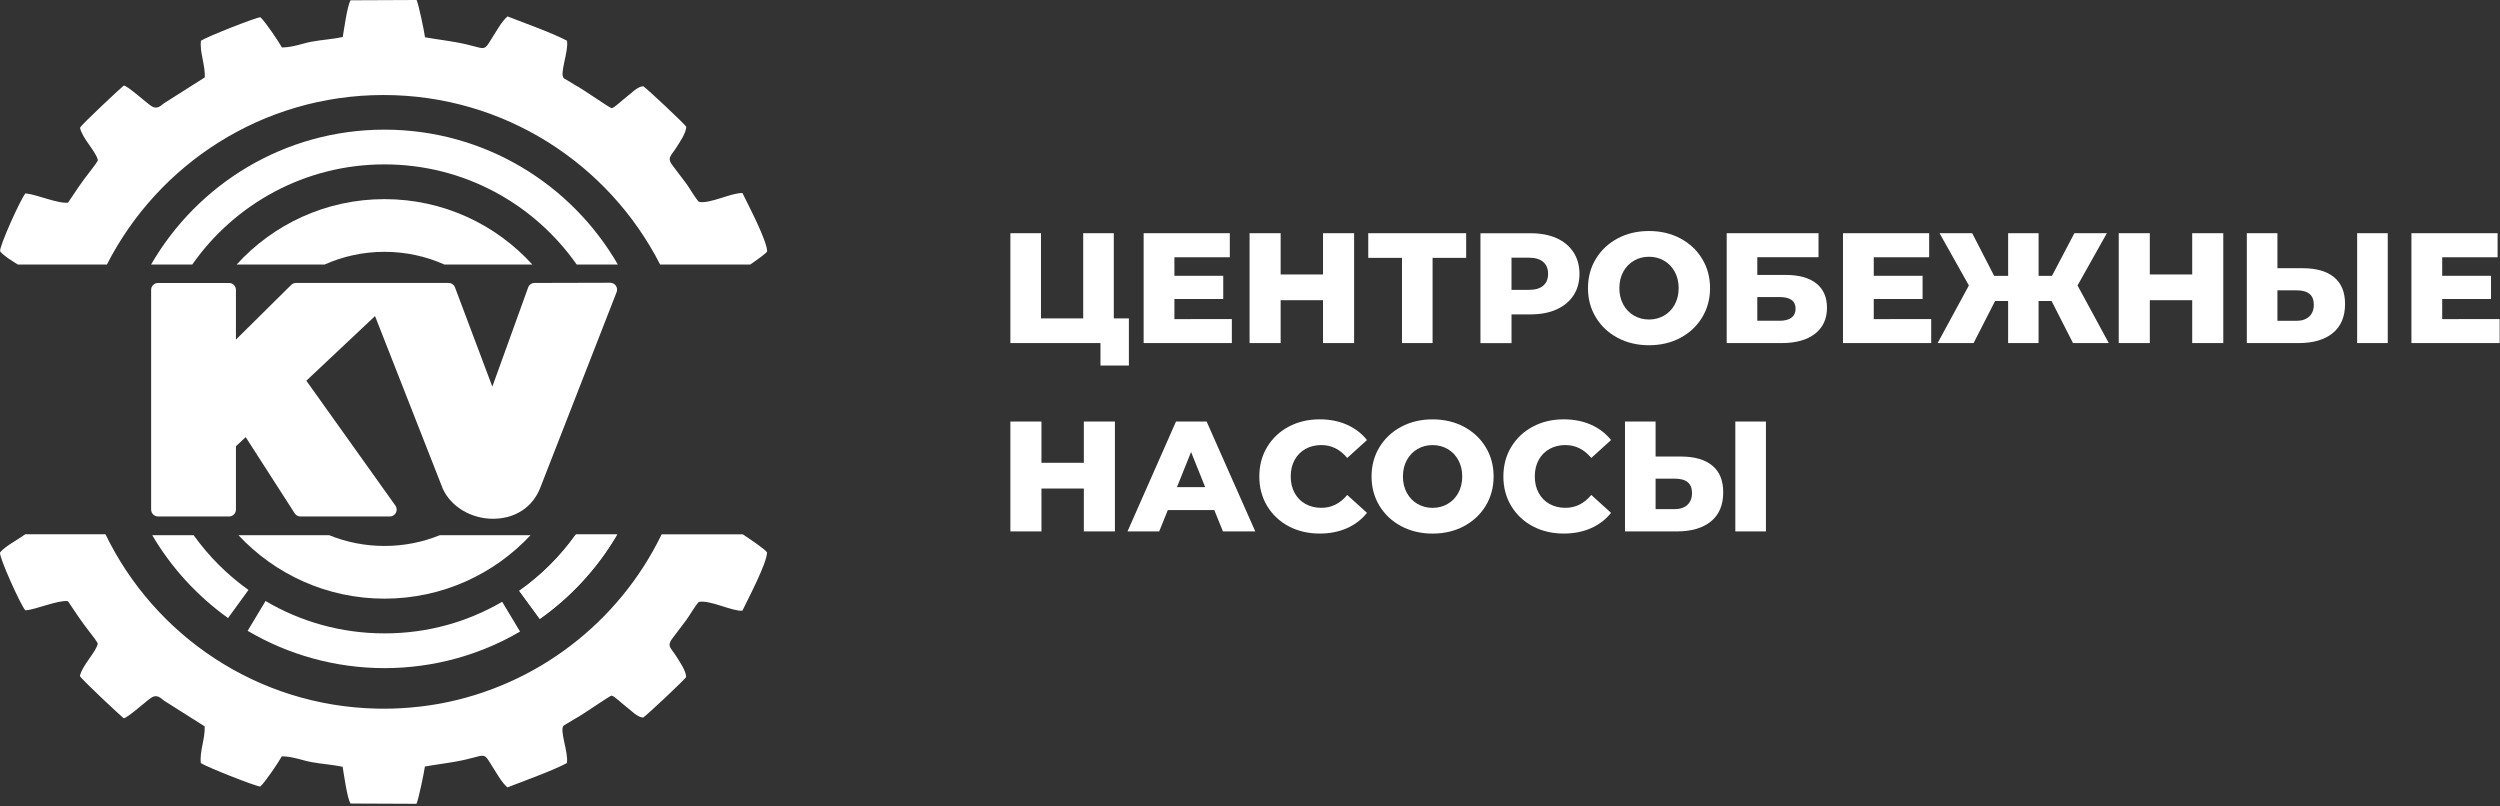<?xml version="1.0" encoding="UTF-8"?> <svg xmlns="http://www.w3.org/2000/svg" width="893" height="288" viewBox="0 0 893 288" fill="none"><rect x="0" y="0" width="893" height="288" fill="#333333" stroke="none"/><path fill-rule="evenodd" clip-rule="evenodd" d="M136.993 253.147C136.233 253.147 135.473 253.147 134.713 253.127L136.993 253.147ZM236.681 190.838C236.651 190.898 236.621 190.968 236.581 191.028L236.681 190.838ZM236.581 191.028C236.611 190.968 236.641 190.898 236.681 190.838L236.581 191.028ZM235.691 192.798C235.821 192.548 235.951 192.288 236.081 192.038L235.691 192.798ZM234.781 194.548C234.911 194.298 235.041 194.058 235.171 193.808L234.781 194.548ZM233.831 196.278C233.961 196.038 234.101 195.798 234.231 195.558L233.831 196.278ZM232.871 197.978C233.001 197.758 233.121 197.548 233.241 197.328L232.871 197.978ZM231.861 199.668C231.961 199.498 232.071 199.318 232.171 199.148L231.861 199.668ZM230.751 201.458C230.751 201.458 230.781 201.418 230.791 201.398C230.781 201.418 230.761 201.438 230.751 201.458ZM229.411 203.528C229.531 203.338 229.661 203.158 229.781 202.968L229.411 203.528ZM228.251 205.228C228.401 205.018 228.541 204.808 228.681 204.598L228.251 205.228ZM227.101 206.868C227.261 206.648 227.421 206.428 227.571 206.208L227.101 206.868ZM225.931 208.458C226.101 208.238 226.261 208.018 226.421 207.788L225.931 208.458ZM224.751 210.028C224.921 209.808 225.091 209.588 225.261 209.368L224.751 210.028ZM223.531 211.568C223.701 211.348 223.871 211.138 224.051 210.918L223.531 211.568ZM222.301 213.078C222.471 212.868 222.641 212.668 222.811 212.458L222.301 213.078ZM221.041 214.578C221.201 214.388 221.371 214.198 221.531 213.998L221.041 214.578ZM219.761 216.038C219.901 215.888 220.031 215.728 220.171 215.568L219.761 216.038ZM218.261 217.678C218.261 217.678 218.312 217.628 218.342 217.598C218.382 217.558 218.421 217.518 218.451 217.478C218.411 217.518 218.382 217.558 218.342 217.598C218.312 217.628 218.291 217.648 218.261 217.678ZM216.651 219.378C216.801 219.218 216.962 219.058 217.112 218.908L216.651 219.378ZM215.201 220.848C215.381 220.668 215.571 220.478 215.751 220.298L215.201 220.848ZM213.781 222.237C213.981 222.047 214.172 221.857 214.372 221.667L213.781 222.237ZM212.352 223.587C212.562 223.397 212.762 223.207 212.972 223.017L212.352 223.587ZM210.901 224.907C211.111 224.717 211.321 224.527 211.521 224.347L210.901 224.907ZM209.442 226.197C209.652 226.017 209.861 225.837 210.071 225.647L209.442 226.197ZM207.952 227.467C208.162 227.297 208.362 227.117 208.572 226.947L207.952 227.467ZM206.442 228.697C206.642 228.537 206.832 228.377 207.022 228.217L206.442 228.697ZM204.912 229.907C205.062 229.787 205.222 229.667 205.372 229.547L204.912 229.907ZM203.092 231.287C203.092 231.287 203.182 231.217 203.232 231.187C203.282 231.157 203.322 231.117 203.372 231.087C203.332 231.117 203.282 231.157 203.232 231.187C203.182 231.217 203.142 231.257 203.092 231.287ZM201.212 232.657C201.402 232.517 201.592 232.387 201.792 232.247L201.212 232.657ZM199.542 233.827C199.762 233.677 199.982 233.527 200.202 233.377L199.542 233.827ZM197.892 234.937C198.122 234.787 198.352 234.637 198.582 234.477L197.892 234.937ZM196.232 236.007C196.472 235.857 196.702 235.707 196.942 235.557L196.232 236.007ZM194.562 237.047C194.802 236.897 195.042 236.757 195.282 236.607L194.562 237.047ZM192.872 238.057C193.112 237.917 193.362 237.767 193.602 237.627L192.872 238.057ZM191.162 239.027C191.402 238.897 191.632 238.757 191.872 238.627L191.162 239.027ZM189.442 239.977C189.662 239.857 189.882 239.737 190.102 239.617L189.442 239.977ZM187.712 240.897C187.882 240.807 188.042 240.717 188.212 240.637L187.712 240.897ZM185.612 241.937C185.722 241.877 185.842 241.827 185.952 241.777L185.612 241.937ZM183.542 242.927C183.752 242.827 183.972 242.727 184.182 242.627L183.542 242.927ZM181.652 243.777C181.892 243.667 182.142 243.567 182.382 243.457L181.652 243.777ZM179.812 244.577C180.072 244.467 180.322 244.367 180.582 244.257L179.812 244.577ZM177.952 245.337C178.222 245.227 178.492 245.127 178.752 245.017L177.952 245.337ZM176.092 246.057C176.362 245.957 176.632 245.857 176.902 245.747L176.092 246.057ZM174.232 246.737C174.502 246.647 174.762 246.547 175.022 246.447L174.232 246.737ZM172.342 247.387C172.602 247.297 172.862 247.207 173.122 247.117L172.342 247.387ZM170.442 248.007C170.682 247.927 170.932 247.847 171.172 247.767L170.442 248.007ZM168.542 248.597C168.722 248.547 168.892 248.487 169.072 248.437L168.542 248.597ZM166.192 249.257C166.332 249.217 166.472 249.187 166.612 249.147L166.192 249.257ZM163.982 249.837C164.212 249.777 164.442 249.727 164.672 249.667L163.982 249.837ZM161.942 250.327C162.202 250.267 162.462 250.207 162.722 250.147L161.942 250.327ZM159.922 250.767C160.202 250.707 160.472 250.647 160.752 250.587L159.922 250.767ZM157.922 251.167C158.202 251.117 158.492 251.057 158.772 250.997L157.922 251.167ZM151.872 252.157C152.142 252.117 152.402 252.087 152.672 252.047C152.632 252.047 152.602 252.047 152.562 252.067C152.332 252.097 152.102 252.137 151.872 252.157ZM149.842 252.407C150.062 252.377 150.283 252.357 150.503 252.327L149.842 252.407ZM8.994 190.838C18.554 190.838 28.114 190.838 37.674 190.838C55.194 227.037 91.923 252.207 134.623 253.117C135.413 253.127 136.203 253.137 136.993 253.147C141.333 253.147 145.622 252.897 149.842 252.407C150.062 252.377 150.283 252.357 150.503 252.327C150.523 252.327 150.552 252.327 150.572 252.327C150.972 252.277 151.372 252.227 151.762 252.177C152.032 252.137 152.292 252.107 152.562 252.067C152.602 252.067 152.632 252.057 152.672 252.047C152.992 251.997 153.312 251.957 153.632 251.907C153.902 251.867 154.182 251.827 154.452 251.777C154.472 251.777 154.492 251.777 154.522 251.767C154.312 251.797 154.092 251.837 153.882 251.867C154.072 251.837 154.262 251.807 154.452 251.777C154.472 251.777 154.492 251.777 154.522 251.767C154.582 251.757 154.652 251.747 154.712 251.737C154.712 251.737 154.712 251.737 154.722 251.737C154.952 251.697 155.182 251.657 155.412 251.627C155.742 251.567 156.072 251.517 156.392 251.457C156.412 251.457 156.432 251.457 156.452 251.447C156.502 251.447 156.542 251.427 156.582 251.427C156.622 251.427 156.662 251.417 156.702 251.407C156.662 251.407 156.622 251.417 156.582 251.427C156.542 251.427 156.492 251.447 156.452 251.447C156.432 251.447 156.412 251.447 156.392 251.457C156.222 251.487 156.052 251.517 155.882 251.547C156.072 251.517 156.262 251.477 156.452 251.447C156.502 251.447 156.542 251.427 156.582 251.427C156.622 251.427 156.662 251.417 156.702 251.407C156.712 251.407 156.732 251.407 156.742 251.407C156.782 251.4 156.822 251.394 156.862 251.387C191.832 245.027 221.051 222.187 236.181 191.198C236.231 191.088 236.291 190.978 236.341 190.868C246.011 190.868 255.681 190.868 265.351 190.868C268.281 192.828 273.701 196.508 273.981 197.328C273.961 201.158 267.121 214.108 265.181 218.138C261.601 218.448 253.481 214.168 249.621 215.018C248.311 216.338 246.491 219.608 245.161 221.457C243.604 223.514 242.048 225.571 240.491 227.627C237.871 230.837 239.651 231.307 241.651 234.577C242.701 236.297 244.971 239.407 245.101 241.827C244.431 242.917 231.151 255.397 229.731 256.317C227.711 256.247 225.401 253.747 223.751 252.507C222.222 251.357 219.731 248.857 218.511 248.477C217.741 248.477 208.492 255.127 205.292 256.797C203.995 257.574 202.698 258.35 201.402 259.127C199.632 260.567 203.152 268.757 202.492 272.567C197.362 275.317 187.042 278.977 181.252 281.257C179.452 279.717 178.172 277.447 177.052 275.697C171.782 267.467 175.042 269.857 162.762 272.047C159.012 272.717 155.412 273.137 151.772 273.807C151.502 275.907 149.513 285.497 148.773 287.117C140.909 287.083 133.046 287.05 125.183 287.017C123.993 284.957 122.893 276.937 122.393 273.897C118.693 273.097 114.993 272.917 111.273 272.227C107.873 271.597 104.743 270.227 100.663 270.157C99.613 272.107 94.753 279.337 92.983 280.957C91.033 280.807 73.553 273.857 71.733 272.567C71.263 268.287 73.303 263.917 73.113 259.467C68.253 256.387 63.394 253.307 58.533 250.227C57.133 249.057 56.033 248.147 54.313 249.047C52.873 249.797 45.274 256.777 44.154 256.537C43.924 256.487 28.654 242.277 28.544 241.457C29.334 237.677 34.274 233.017 34.934 229.877C34.624 229.117 32.904 226.877 32.164 225.937C28.874 221.767 27.164 218.998 24.254 214.728C20.624 214.298 12.954 217.708 9.064 218.038C7.464 216.348 -0.496 198.748 0.024 197.328C1.854 195.058 6.264 192.878 8.964 190.868C8.974 190.858 8.984 190.848 8.994 190.838Z" fill="white"></path><path fill-rule="evenodd" clip-rule="evenodd" d="M38.184 94.499C56.514 58.559 93.873 33.94 136.993 33.94C180.112 33.94 217.472 58.559 235.802 94.499C246.525 94.499 257.248 94.499 267.971 94.499C270.731 92.609 273.801 90.399 274.021 89.789C274.001 85.959 267.161 73.009 265.221 68.979C261.641 68.669 253.521 72.949 249.661 72.099C248.351 70.779 246.531 67.509 245.201 65.659C243.645 63.603 242.088 61.546 240.532 59.489C237.912 56.279 239.691 55.819 241.691 52.539C242.741 50.819 245.011 47.709 245.141 45.289C244.471 44.199 231.192 31.72 229.772 30.8C227.752 30.87 225.442 33.37 223.792 34.61C222.262 35.76 219.772 38.26 218.552 38.64C217.782 38.64 208.532 31.99 205.332 30.32C204.035 29.543 202.739 28.766 201.442 27.99C199.672 26.55 203.192 18.37 202.532 14.55C197.402 11.8 187.082 8.14 181.292 5.86C179.492 7.4 178.212 9.67 177.092 11.42C171.822 19.65 175.082 17.26 162.803 15.07C159.053 14.4 155.453 13.98 151.813 13.31C151.543 11.21 149.553 1.62 148.813 0C140.949 0.033 133.086 0.067 125.223 0.1C124.033 2.16 122.933 10.18 122.433 13.22C118.733 14.02 115.033 14.2 111.313 14.89C107.913 15.52 104.783 16.89 100.703 16.96C99.653 15.01 94.793 7.78 93.023 6.16C91.073 6.31 73.594 13.26 71.774 14.55C71.304 18.83 73.344 23.2 73.154 27.65C68.294 30.73 63.434 33.81 58.574 36.89C57.174 38.06 56.074 38.97 54.354 38.07C52.914 37.32 45.314 30.34 44.194 30.58C43.964 30.63 28.694 44.839 28.584 45.659C29.374 49.439 34.314 54.099 34.974 57.239C34.664 57.999 32.944 60.239 32.204 61.179C28.914 65.349 27.204 68.119 24.294 72.389C20.665 72.819 12.995 69.409 9.105 69.079C7.495 70.769 -0.455 88.369 0.055 89.789C1.365 91.419 4.005 92.999 6.385 94.499C16.985 94.499 27.584 94.499 38.184 94.499Z" fill="white"></path><path fill-rule="evenodd" clip-rule="evenodd" d="M132.923 103.529C142.02 103.529 151.116 103.529 160.213 103.529C165.443 117.422 170.673 131.315 175.903 145.208C180.919 131.315 185.936 117.422 190.952 103.529C199.959 103.506 208.965 103.482 217.972 103.459C208.869 126.785 199.765 150.112 190.662 173.438C185.412 186.908 165.663 184.988 160.413 173.588C151.913 151.932 143.413 130.275 134.913 108.619C125.333 117.632 115.753 126.645 106.173 135.658C117.193 151.115 128.213 166.572 139.233 182.028C128.593 182.028 117.953 182.028 107.313 182.028C100.95 172.128 94.587 162.228 88.224 152.328C86.084 154.332 83.944 156.335 81.804 158.338C81.804 166.235 81.804 174.131 81.804 182.028C73.341 182.028 64.877 182.028 56.414 182.028C56.414 155.862 56.414 129.695 56.414 103.529C64.877 103.529 73.341 103.529 81.804 103.529C81.804 111.416 81.804 119.302 81.804 127.189C89.774 119.302 97.743 111.416 105.713 103.529C114.78 103.529 123.847 103.529 132.923 103.529Z" fill="white"></path><path d="M176.173 185.307C168.323 185.307 161.153 181.067 158.183 174.617C158.163 174.577 158.143 174.527 158.133 174.487C150.077 153.957 142.02 133.428 133.963 112.898C125.783 120.595 117.604 128.291 109.424 135.988C120.03 150.861 130.637 165.734 141.243 180.607C141.773 181.357 141.843 182.337 141.423 183.157C141.003 183.977 140.163 184.487 139.243 184.487C128.603 184.487 117.964 184.487 107.324 184.487C106.494 184.487 105.714 184.067 105.264 183.357C99.431 174.284 93.597 165.211 87.764 156.137C86.601 157.227 85.437 158.317 84.274 159.407C84.274 166.947 84.274 174.487 84.274 182.027C84.274 183.377 83.174 184.477 81.824 184.477C73.361 184.477 64.898 184.477 56.434 184.477C55.084 184.477 53.984 183.377 53.984 182.027C53.984 155.861 53.984 129.694 53.984 103.528C53.984 102.178 55.084 101.078 56.434 101.078C64.898 101.078 73.361 101.078 81.824 101.078C83.174 101.078 84.274 102.178 84.274 103.528C84.274 109.455 84.274 115.381 84.274 121.308C90.85 114.798 97.427 108.288 104.004 101.778C104.464 101.328 105.084 101.068 105.734 101.068C123.897 101.068 142.06 101.068 160.223 101.068C161.243 101.068 162.163 101.698 162.523 102.658C166.97 114.475 171.416 126.291 175.863 138.108C180.126 126.301 184.389 114.495 188.653 102.688C189.003 101.718 189.923 101.068 190.953 101.068C199.959 101.045 208.966 101.021 217.972 100.998C218.782 100.998 219.542 101.398 219.992 102.068C220.452 102.738 220.552 103.588 220.252 104.348C211.149 127.674 202.046 151.001 192.943 174.327C190.353 180.967 184.323 185.067 176.813 185.287C176.603 185.287 176.383 185.287 176.173 185.307ZM162.673 172.627C164.893 177.377 170.663 180.547 176.673 180.397C179.303 180.317 185.703 179.397 188.373 172.557C197.039 150.347 205.706 128.138 214.372 105.928C207.139 105.945 199.906 105.961 192.673 105.978C187.849 119.331 183.026 132.684 178.203 146.038C177.853 147.008 176.943 147.648 175.913 147.658C175.913 147.658 175.903 147.658 175.893 147.658C174.873 147.658 173.953 147.028 173.593 146.068C168.563 132.704 163.533 119.341 158.503 105.978C141.24 105.978 123.977 105.978 106.714 105.978C98.984 113.628 91.254 121.278 83.524 128.928C82.824 129.628 81.764 129.828 80.854 129.448C79.944 129.068 79.344 128.178 79.344 127.188C79.344 120.118 79.344 113.048 79.344 105.978C72.517 105.978 65.691 105.978 58.864 105.978C58.864 130.508 58.864 155.037 58.864 179.567C65.691 179.567 72.517 179.567 79.344 179.567C79.344 172.491 79.344 165.414 79.344 158.337C79.344 157.657 79.624 157.007 80.124 156.547C82.264 154.544 84.404 152.541 86.544 150.537C87.074 150.037 87.794 149.807 88.524 149.897C89.244 149.987 89.894 150.397 90.284 151.007C96.407 160.531 102.531 170.054 108.654 179.577C117.26 179.577 125.867 179.577 134.473 179.577C124.373 165.414 114.274 151.251 104.174 137.088C103.464 136.088 103.594 134.718 104.494 133.878C114.074 124.864 123.653 115.851 133.233 106.838C133.823 106.278 134.663 106.048 135.453 106.228C136.243 106.408 136.903 106.968 137.203 107.728C145.693 129.361 154.183 150.994 162.673 172.627Z" fill="white"></path><path fill-rule="evenodd" clip-rule="evenodd" d="M68.663 94.499C83.812 72.869 108.922 58.719 137.332 58.719C165.741 58.719 190.851 72.869 206.001 94.499C210.901 94.499 215.801 94.499 220.701 94.499C204.081 65.699 172.971 46.31 137.332 46.31C101.692 46.31 70.583 65.699 53.963 94.499C58.863 94.499 63.763 94.499 68.663 94.499Z" fill="white"></path><path fill-rule="evenodd" clip-rule="evenodd" d="M137.333 71.129C116.403 71.129 97.573 80.149 84.523 94.499C94.99 94.499 105.457 94.499 115.923 94.499C122.463 91.579 129.713 89.949 137.343 89.949C144.973 89.949 152.223 91.579 158.762 94.499C169.229 94.499 179.696 94.499 190.162 94.499C177.112 80.139 158.282 71.129 137.333 71.129Z" fill="white"></path><path fill-rule="evenodd" clip-rule="evenodd" d="M185.431 211.077C193.191 205.627 199.991 198.887 205.511 191.167C210.441 191.167 215.371 191.167 220.301 191.167C213.351 202.977 203.961 213.177 192.811 221.057C190.368 217.717 187.925 214.377 185.481 211.037C185.465 211.047 185.448 211.057 185.431 211.077ZM94.853 214.687C107.312 222.037 121.832 226.246 137.342 226.246C152.852 226.246 167.022 222.136 179.372 214.957L185.761 225.596C171.542 233.896 154.992 238.656 137.342 238.656C119.692 238.656 102.783 233.796 88.463 225.327C90.593 221.78 92.723 218.233 94.853 214.687ZM69.163 191.167C74.563 198.717 81.193 205.337 88.753 210.727C86.323 214.073 83.893 217.42 81.463 220.767C70.493 212.927 61.243 202.837 54.373 191.167C59.303 191.167 64.233 191.167 69.163 191.167Z" fill="white"></path><path fill-rule="evenodd" clip-rule="evenodd" d="M137.333 213.837C116.743 213.837 98.194 205.117 85.174 191.167C95.974 191.167 106.774 191.167 117.573 191.167C123.673 193.647 130.353 195.017 137.343 195.017C144.333 195.017 151.013 193.647 157.113 191.167C167.913 191.167 178.713 191.167 189.513 191.167C176.493 205.117 157.933 213.837 137.333 213.837Z" fill="white"></path><path fill-rule="evenodd" clip-rule="evenodd" d="M205.752 190.838C210.669 190.838 215.585 190.838 220.502 190.838C213.532 202.788 204.072 213.108 192.812 221.067C190.369 217.728 187.926 214.388 185.482 211.048C193.342 205.518 200.202 198.678 205.752 190.838Z" fill="white"></path><path d="M403.24 113.738C403.24 119.345 403.24 124.952 403.24 130.558C399.856 130.558 396.473 130.558 393.09 130.558C393.09 127.885 393.09 125.212 393.09 122.538C382.363 122.538 371.637 122.538 360.91 122.538C360.91 109.458 360.91 96.379 360.91 83.299C364.553 83.299 368.197 83.299 371.84 83.299C371.84 93.445 371.84 103.592 371.84 113.738C376.867 113.738 381.893 113.738 386.92 113.738C386.92 103.592 386.92 93.445 386.92 83.299C390.563 83.299 394.206 83.299 397.85 83.299C397.85 93.445 397.85 103.592 397.85 113.738C399.643 113.738 401.436 113.738 403.24 113.738Z" fill="white"></path><path d="M440.019 113.968C440.019 116.828 440.019 119.688 440.019 122.548C429.516 122.548 419.013 122.548 408.51 122.548C408.51 109.468 408.51 96.388 408.51 83.309C418.77 83.309 429.029 83.309 439.289 83.309C439.289 86.169 439.289 89.028 439.289 91.888C432.693 91.888 426.096 91.888 419.5 91.888C419.5 94.095 419.5 96.302 419.5 98.508C425.313 98.508 431.126 98.508 436.939 98.508C436.939 101.275 436.939 104.042 436.939 106.808C431.126 106.808 425.313 106.808 419.5 106.808C419.5 109.202 419.5 111.595 419.5 113.988C426.339 113.988 433.179 113.988 440.019 113.968Z" fill="white"></path><path d="M483.687 83.299C483.687 96.379 483.687 109.458 483.687 122.538C479.987 122.538 476.287 122.538 472.587 122.538C472.587 117.438 472.587 112.338 472.587 107.238C467.541 107.238 462.494 107.238 457.448 107.238C457.448 112.338 457.448 117.438 457.448 122.538C453.748 122.538 450.048 122.538 446.348 122.538C446.348 109.458 446.348 96.379 446.348 83.299C450.048 83.299 453.748 83.299 457.448 83.299C457.448 88.212 457.448 93.125 457.448 98.038C462.494 98.038 467.541 98.038 472.587 98.038C472.587 93.125 472.587 88.212 472.587 83.299C476.287 83.299 479.987 83.299 483.687 83.299Z" fill="white"></path><path d="M523.718 92.099C519.718 92.099 515.718 92.099 511.718 92.099C511.718 102.245 511.718 112.392 511.718 122.538C508.075 122.538 504.431 122.538 500.788 122.538C500.788 112.392 500.788 102.245 500.788 92.099C496.772 92.099 492.755 92.099 488.738 92.099C488.738 89.165 488.738 86.232 488.738 83.299C500.398 83.299 512.058 83.299 523.718 83.299C523.718 86.232 523.718 89.165 523.718 92.099Z" fill="white"></path><path d="M556.006 85.068C558.626 86.248 560.636 87.928 562.056 90.118C563.476 92.308 564.186 94.878 564.186 97.828C564.186 100.778 563.476 103.338 562.056 105.508C560.636 107.678 558.616 109.348 556.006 110.528C553.386 111.708 550.306 112.298 546.756 112.298C544.476 112.298 542.196 112.298 539.916 112.298C539.916 115.718 539.916 119.138 539.916 122.558C536.216 122.558 532.516 122.558 528.816 122.558C528.816 109.478 528.816 96.398 528.816 83.318C534.796 83.318 540.776 83.318 546.756 83.318C550.306 83.318 553.386 83.908 556.006 85.068ZM551.236 102.048C552.396 101.058 552.976 99.648 552.976 97.818C552.976 95.988 552.396 94.568 551.236 93.558C550.076 92.548 548.356 92.048 546.076 92.048C544.02 92.048 541.963 92.048 539.906 92.048C539.906 95.878 539.906 99.708 539.906 103.538C541.963 103.538 544.02 103.538 546.076 103.538C548.356 103.538 550.076 103.048 551.236 102.048Z" fill="white"></path><path d="M577.846 120.688C574.537 118.928 571.937 116.498 570.057 113.398C568.167 110.298 567.227 106.798 567.227 102.918C567.227 99.038 568.167 95.538 570.057 92.439C571.947 89.338 574.537 86.909 577.846 85.149C581.156 83.389 584.886 82.519 589.026 82.519C593.166 82.519 596.906 83.399 600.206 85.149C603.516 86.909 606.116 89.338 607.996 92.439C609.886 95.538 610.826 99.038 610.826 102.918C610.826 106.798 609.876 110.298 607.996 113.398C606.106 116.498 603.516 118.928 600.206 120.688C596.896 122.448 593.166 123.318 589.026 123.318C584.886 123.318 581.146 122.438 577.846 120.688ZM594.406 112.728C596.016 111.798 597.286 110.478 598.216 108.778C599.146 107.078 599.616 105.128 599.616 102.918C599.616 100.708 599.146 98.758 598.216 97.058C597.286 95.358 596.006 94.038 594.406 93.108C592.796 92.178 591.006 91.709 589.026 91.709C587.046 91.709 585.246 92.178 583.646 93.108C582.036 94.038 580.766 95.358 579.836 97.058C578.896 98.758 578.436 100.708 578.436 102.918C578.436 105.128 578.906 107.078 579.836 108.778C580.766 110.478 582.036 111.798 583.646 112.728C585.256 113.658 587.046 114.128 589.026 114.128C591.006 114.128 592.806 113.658 594.406 112.728Z" fill="white"></path><path d="M616.775 83.299C627.709 83.299 638.642 83.299 649.575 83.299C649.575 86.159 649.575 89.019 649.575 91.879C642.285 91.879 634.995 91.879 627.705 91.879C627.705 93.989 627.705 96.099 627.705 98.209C631.088 98.209 634.472 98.209 637.855 98.209C642.605 98.209 646.245 99.219 648.785 101.239C651.325 103.259 652.595 106.159 652.595 109.928C652.595 113.888 651.175 116.988 648.335 119.208C645.495 121.428 641.515 122.548 636.395 122.548C629.855 122.548 623.315 122.548 616.775 122.548C616.775 109.468 616.775 96.388 616.775 83.309C616.775 83.305 616.775 83.302 616.775 83.299ZM635.665 114.578C637.535 114.578 638.955 114.208 639.925 113.458C640.895 112.708 641.385 111.648 641.385 110.258C641.385 107.488 639.475 106.109 635.665 106.109C633.012 106.109 630.358 106.109 627.705 106.109C627.705 108.928 627.705 111.748 627.705 114.568C630.358 114.568 633.012 114.568 635.665 114.578Z" fill="white"></path><path d="M689.826 113.968C689.826 116.828 689.826 119.688 689.826 122.548C679.323 122.548 668.82 122.548 658.316 122.548C658.316 109.468 658.316 96.388 658.316 83.309C668.576 83.309 678.836 83.309 689.096 83.309C689.096 86.169 689.096 89.028 689.096 91.888C682.5 91.888 675.903 91.888 669.306 91.888C669.306 94.095 669.306 96.302 669.306 98.508C675.12 98.508 680.933 98.508 686.746 98.508C686.746 101.275 686.746 104.042 686.746 106.808C680.933 106.808 675.12 106.808 669.306 106.808C669.306 109.202 669.306 111.595 669.306 113.988C676.146 113.988 682.986 113.988 689.826 113.968Z" fill="white"></path><path d="M732.825 107.518C731.275 107.518 729.725 107.518 728.175 107.518C728.175 112.525 728.175 117.532 728.175 122.538C724.548 122.538 720.921 122.538 717.295 122.538C717.295 117.532 717.295 112.525 717.295 107.518C715.745 107.518 714.195 107.518 712.645 107.518C710.085 112.525 707.525 117.532 704.965 122.538C700.685 122.538 696.405 122.538 692.125 122.538C695.845 115.682 699.565 108.825 703.285 101.969C699.792 95.745 696.298 89.522 692.805 83.299C696.692 83.299 700.578 83.299 704.465 83.299C707.081 88.382 709.698 93.465 712.315 98.549C713.978 98.549 715.641 98.549 717.305 98.549C717.305 93.465 717.305 88.382 717.305 83.299C720.931 83.299 724.558 83.299 728.185 83.299C728.185 88.382 728.185 93.465 728.185 98.549C729.775 98.549 731.365 98.549 732.955 98.549C735.628 93.465 738.301 88.382 740.974 83.299C744.841 83.299 748.708 83.299 752.574 83.299C749.081 89.522 745.588 95.745 742.094 101.969C745.814 108.825 749.534 115.682 753.254 122.538C748.994 122.538 744.734 122.538 740.474 122.538C737.934 117.532 735.394 112.525 732.825 107.518Z" fill="white"></path><path d="M794.154 83.299C794.154 96.379 794.154 109.458 794.154 122.538C790.454 122.538 786.754 122.538 783.054 122.538C783.054 117.438 783.054 112.338 783.054 107.238C778.007 107.238 772.961 107.238 767.914 107.238C767.914 112.338 767.914 117.438 767.914 122.538C764.214 122.538 760.514 122.538 756.814 122.538C756.814 109.458 756.814 96.379 756.814 83.299C760.514 83.299 764.214 83.299 767.914 83.299C767.914 88.212 767.914 93.125 767.914 98.038C772.961 98.038 778.007 98.038 783.054 98.038C783.054 93.125 783.054 88.212 783.054 83.299C786.754 83.299 790.454 83.299 794.154 83.299Z" fill="white"></path><path d="M833.734 99.028C836.354 101.179 837.654 104.369 837.654 108.588C837.654 113.108 836.194 116.568 833.284 118.958C830.364 121.348 826.314 122.548 821.114 122.548C814.931 122.548 808.748 122.548 802.564 122.548C802.564 109.468 802.564 96.388 802.564 83.309C806.208 83.309 809.851 83.309 813.494 83.309C813.494 87.475 813.494 91.642 813.494 95.809C816.521 95.809 819.547 95.809 822.574 95.809C827.394 95.809 831.114 96.879 833.734 99.028ZM824.844 113.068C825.944 112.058 826.494 110.638 826.494 108.808C826.494 105.409 824.454 103.709 820.384 103.709C818.087 103.709 815.791 103.709 813.494 103.709C813.494 107.335 813.494 110.962 813.494 114.588C815.791 114.588 818.087 114.588 820.384 114.588C822.254 114.588 823.734 114.088 824.844 113.068ZM841.974 83.299C845.617 83.299 849.26 83.299 852.904 83.299C852.904 96.379 852.904 109.458 852.904 122.538C849.26 122.538 845.617 122.538 841.974 122.538C841.974 109.458 841.974 96.379 841.974 83.299Z" fill="white"></path><path d="M892.873 113.968C892.873 116.828 892.873 119.688 892.873 122.548C882.369 122.548 871.866 122.548 861.363 122.548C861.363 109.468 861.363 96.388 861.363 83.309C871.623 83.309 881.883 83.309 892.143 83.309C892.143 86.169 892.143 89.028 892.143 91.888C885.546 91.888 878.95 91.888 872.353 91.888C872.353 94.095 872.353 96.302 872.353 98.508C878.166 98.508 883.98 98.508 889.793 98.508C889.793 101.275 889.793 104.042 889.793 106.808C883.98 106.808 878.166 106.808 872.353 106.808C872.353 109.202 872.353 111.595 872.353 113.988C879.193 113.988 886.033 113.988 892.873 113.968Z" fill="white"></path><path d="M398.25 150.567C398.25 163.647 398.25 176.727 398.25 189.807C394.55 189.807 390.85 189.807 387.15 189.807C387.15 184.707 387.15 179.607 387.15 174.507C382.103 174.507 377.057 174.507 372.01 174.507C372.01 179.607 372.01 184.707 372.01 189.807C368.31 189.807 364.61 189.807 360.91 189.807C360.91 176.727 360.91 163.647 360.91 150.567C364.61 150.567 368.31 150.567 372.01 150.567C372.01 155.481 372.01 160.394 372.01 165.307C377.057 165.307 382.103 165.307 387.15 165.307C387.15 160.394 387.15 155.481 387.15 150.567C390.85 150.567 394.55 150.567 398.25 150.567Z" fill="white"></path><path d="M433.74 182.187C428.21 182.187 422.68 182.187 417.15 182.187C416.123 184.727 415.097 187.267 414.07 189.807C410.297 189.807 406.523 189.807 402.75 189.807C408.523 176.727 414.297 163.647 420.07 150.567C423.713 150.567 427.356 150.567 431 150.567C436.793 163.647 442.586 176.727 448.379 189.807C444.529 189.807 440.679 189.807 436.83 189.807C435.803 187.267 434.776 184.727 433.74 182.187ZM430.49 174.007C428.81 169.821 427.13 165.634 425.45 161.447C423.77 165.634 422.09 169.821 420.41 174.007C423.773 174.007 427.136 174.007 430.49 174.007Z" fill="white"></path><path d="M460.338 187.998C457.068 186.258 454.498 183.838 452.628 180.738C450.758 177.638 449.828 174.118 449.828 170.198C449.828 166.278 450.758 162.758 452.628 159.658C454.498 156.558 457.068 154.138 460.338 152.398C463.608 150.658 467.298 149.788 471.408 149.788C474.998 149.788 478.228 150.428 481.108 151.698C483.988 152.968 486.378 154.798 488.288 157.188C485.934 159.318 483.581 161.448 481.228 163.578C478.688 160.518 475.608 158.978 471.978 158.978C469.848 158.978 467.948 159.448 466.288 160.378C464.628 161.308 463.338 162.628 462.418 164.328C461.498 166.028 461.048 167.978 461.048 170.188C461.048 172.398 461.508 174.348 462.418 176.048C463.338 177.748 464.628 179.068 466.288 179.998C467.948 180.928 469.848 181.398 471.978 181.398C475.598 181.398 478.688 179.868 481.228 176.798C483.581 178.928 485.934 181.058 488.288 183.188C486.378 185.578 483.988 187.408 481.108 188.678C478.228 189.948 474.998 190.588 471.408 190.588C467.298 190.588 463.608 189.718 460.338 187.998Z" fill="white"></path><path d="M500.538 187.967C497.228 186.207 494.628 183.777 492.748 180.677C490.858 177.577 489.918 174.078 489.918 170.198C489.918 166.318 490.858 162.818 492.748 159.718C494.638 156.618 497.228 154.188 500.538 152.428C503.848 150.668 507.578 149.798 511.718 149.798C515.858 149.798 519.598 150.678 522.898 152.428C526.207 154.188 528.807 156.618 530.687 159.718C532.577 162.818 533.517 166.318 533.517 170.198C533.517 174.078 532.567 177.577 530.687 180.677C528.797 183.777 526.207 186.207 522.898 187.967C519.588 189.727 515.858 190.597 511.718 190.597C507.578 190.597 503.838 189.717 500.538 187.967ZM517.098 180.007C518.708 179.077 519.978 177.757 520.908 176.058C521.838 174.358 522.308 172.408 522.308 170.198C522.308 167.988 521.838 166.038 520.908 164.338C519.978 162.638 518.698 161.318 517.098 160.388C515.488 159.458 513.698 158.988 511.718 158.988C509.738 158.988 507.938 159.458 506.338 160.388C504.728 161.318 503.458 162.638 502.528 164.338C501.588 166.038 501.128 167.988 501.128 170.198C501.128 172.408 501.598 174.358 502.528 176.058C503.458 177.757 504.728 179.077 506.338 180.007C507.948 180.937 509.738 181.407 511.718 181.407C513.698 181.407 515.498 180.937 517.098 180.007Z" fill="white"></path><path d="M547.518 187.998C544.248 186.258 541.678 183.838 539.808 180.738C537.938 177.638 537.008 174.118 537.008 170.198C537.008 166.278 537.938 162.758 539.808 159.658C541.678 156.558 544.248 154.138 547.518 152.398C550.788 150.658 554.478 149.788 558.587 149.788C562.177 149.788 565.407 150.428 568.287 151.698C571.167 152.968 573.557 154.798 575.467 157.188C573.114 159.318 570.761 161.448 568.407 163.578C565.867 160.518 562.787 158.978 559.157 158.978C557.027 158.978 555.128 159.448 553.468 160.378C551.808 161.308 550.518 162.628 549.598 164.328C548.678 166.028 548.228 167.978 548.228 170.188C548.228 172.398 548.688 174.348 549.598 176.048C550.518 177.748 551.808 179.068 553.468 179.998C555.128 180.928 557.027 181.398 559.157 181.398C562.777 181.398 565.867 179.868 568.407 176.798C570.761 178.928 573.114 181.058 575.467 183.188C573.557 185.578 571.167 187.408 568.287 188.678C565.407 189.948 562.177 190.588 558.587 190.588C554.478 190.588 550.788 189.718 547.518 187.998Z" fill="white"></path><path d="M611.617 166.297C614.237 168.447 615.537 171.637 615.537 175.857C615.537 180.377 614.077 183.837 611.167 186.227C608.257 188.617 604.197 189.817 599.007 189.817C592.82 189.817 586.634 189.817 580.447 189.817C580.447 176.737 580.447 163.657 580.447 150.577C584.091 150.577 587.734 150.577 591.377 150.577C591.377 154.744 591.377 158.911 591.377 163.077C594.404 163.077 597.431 163.077 600.457 163.077C605.277 163.077 608.997 164.147 611.617 166.297ZM602.737 180.337C603.837 179.327 604.387 177.907 604.387 176.077C604.387 172.677 602.347 170.977 598.277 170.977C595.977 170.977 593.677 170.977 591.377 170.977C591.377 174.604 591.377 178.23 591.377 181.857C593.677 181.857 595.977 181.857 598.277 181.857C600.147 181.857 601.627 181.357 602.737 180.347C602.737 180.344 602.737 180.34 602.737 180.337ZM619.857 150.567C623.5 150.567 627.143 150.567 630.787 150.567C630.787 163.647 630.787 176.727 630.787 189.807C627.143 189.807 623.5 189.807 619.857 189.807C619.857 176.727 619.857 163.647 619.857 150.567Z" fill="white"></path></svg> 